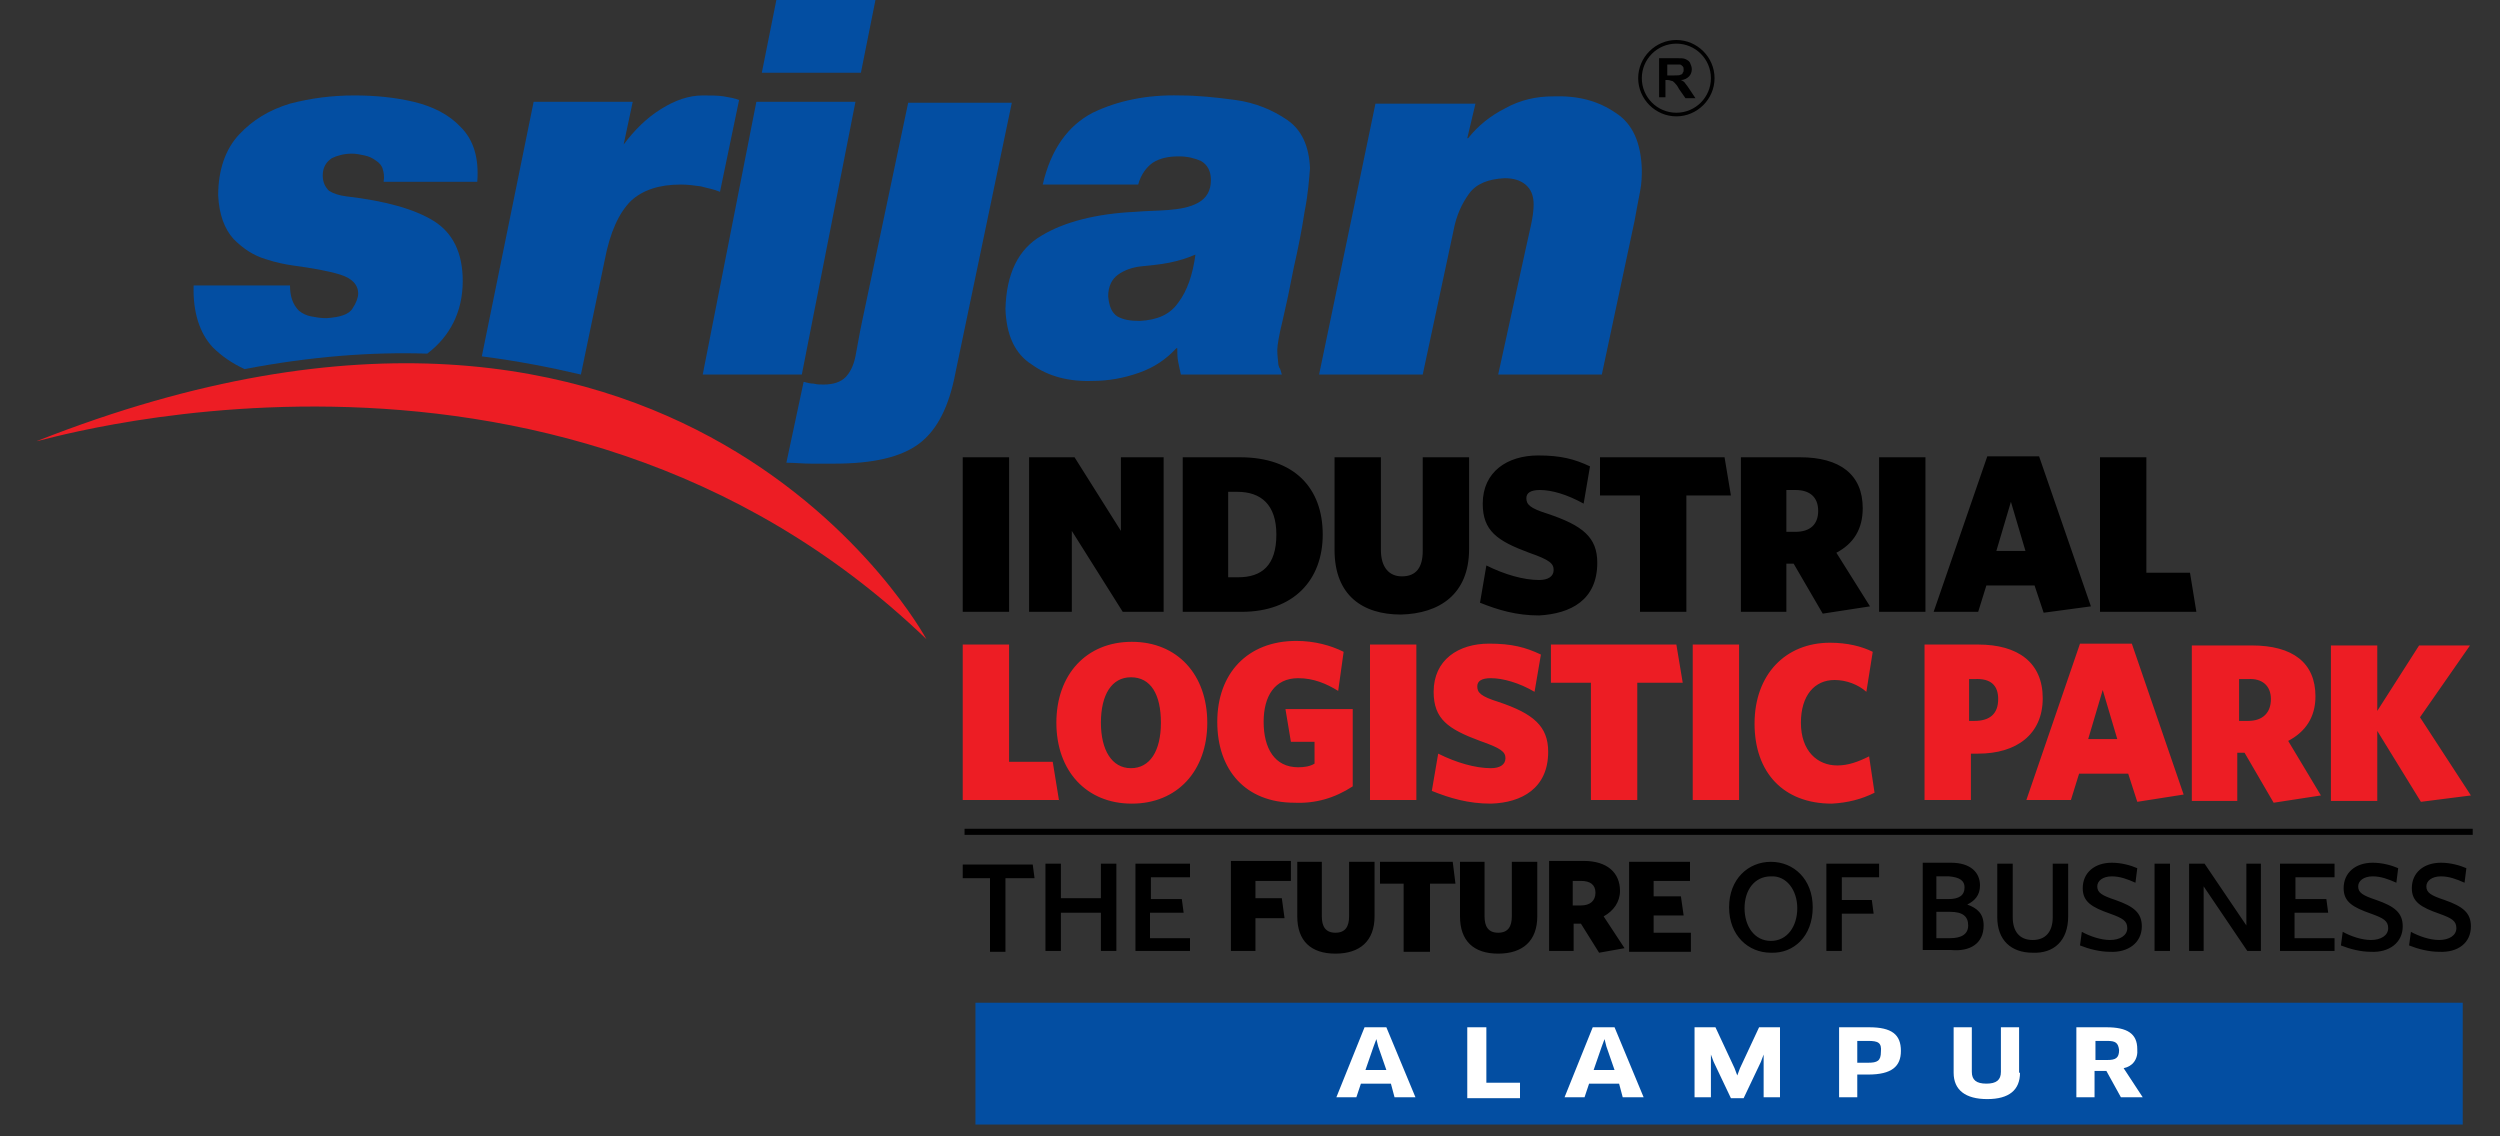 <?xml version="1.0" encoding="UTF-8"?>
<svg xmlns="http://www.w3.org/2000/svg" xmlns:xlink="http://www.w3.org/1999/xlink" version="1.1" id="Layer_1" x="0px" y="0px" viewBox="0 0 275 125" style="enable-background:new 0 0 275 125;" xml:space="preserve">
<rect x="0" y="0" width="275" height="125" fill="#333333" stroke="none"/>
<style type="text/css">
	.st0{fill:#034EA2;}
	.st1{fill:#ED1D24;}
	.st2{fill:none;stroke:#000000;stroke-width:0.67;}
	.st3{fill:#FFFFFF;}
</style>
<g>
	<rect x="107.3" y="110.3" class="st0" width="163.6" height="13.4"></rect>
	<g>
		<path class="st1" d="M4.1,48.5c-2.2,0.9,56.2-18.2,97.8,21.8C101.9,70.3,75.1,20.5,4.1,48.5"></path>
		<path d="M184.4,12.8c-2.3,0-4.2-1.9-4.2-4.2c0-2.3,1.9-4.2,4.2-4.2c2.3,0,4.2,1.9,4.2,4.2C188.6,10.9,186.7,12.8,184.4,12.8     M184.4,4.8L184.4,4.8c-2.1,0-3.8,1.7-3.8,3.8c0,2.1,1.7,3.8,3.8,3.8c2.1,0,3.8-1.7,3.8-3.8C188.2,6.5,186.5,4.8,184.4,4.8"></path>
		<path d="M182.5,10.9V6.4h1.9c0.5,0,0.8,0,1,0.1c0.2,0.1,0.4,0.2,0.5,0.4c0.1,0.2,0.2,0.5,0.2,0.7c0,0.3-0.1,0.6-0.3,0.8    c-0.2,0.2-0.5,0.4-0.9,0.4c0.2,0.1,0.4,0.2,0.5,0.4c0.1,0.1,0.3,0.4,0.5,0.7l0.6,0.9h-1.1l-0.7-1c-0.2-0.4-0.4-0.6-0.5-0.7    c-0.1-0.1-0.2-0.2-0.3-0.2c-0.1,0-0.2-0.1-0.5-0.1h-0.2v1.9H182.5z M183.4,8.3L183.4,8.3h0.7c0.4,0,0.7,0,0.8-0.1    c0.1,0,0.2-0.1,0.2-0.2c0.1-0.1,0.1-0.2,0.1-0.3c0-0.2,0-0.3-0.1-0.4c-0.1-0.1-0.2-0.2-0.3-0.2c-0.1,0-0.3,0-0.7,0h-0.7V8.3z"></path>
		<path class="st0" d="M21.3,31.4h10.6c0,1.2,0.3,2.1,1,2.8c0.4,0.3,0.8,0.5,1.3,0.6c0.5,0.1,1.1,0.2,1.7,0.2    c1.5-0.1,2.5-0.4,2.9-1.1c0.4-0.6,0.6-1.2,0.6-1.6c0-1-0.7-1.7-2-2.1c-1.3-0.4-3-0.7-5.2-1c-0.7-0.1-1.8-0.3-3-0.7    c-1.3-0.4-2.4-1.1-3.5-2.2c-1-1.1-1.6-2.7-1.7-4.8c0-2.8,0.8-5.1,2.3-6.7c1.5-1.6,3.3-2.7,5.6-3.4c2.3-0.6,4.6-0.9,7.1-0.9    c2.2,0,4.4,0.2,6.5,0.7c2.1,0.5,3.9,1.4,5.2,2.8c1.4,1.4,2,3.4,1.8,6H42.2c0.1-0.6,0-1.1-0.1-1.4c-0.1-0.4-0.4-0.7-0.7-0.9    c-0.4-0.3-0.8-0.5-1.3-0.6c-0.5-0.1-0.9-0.2-1.4-0.2c-0.8,0-1.6,0.2-2.2,0.5c-0.6,0.4-1,1-1,1.9c0,0.8,0.3,1.3,0.7,1.7    c0.5,0.3,1.1,0.5,1.9,0.6c4.3,0.5,7.5,1.4,9.6,2.7c2.1,1.3,3.2,3.5,3.2,6.6c0,3.4-1.4,6.1-3.9,8c-6.1-0.2-12.8,0.3-20.1,1.7    c-1.3-0.6-2.5-1.4-3.5-2.4C22,36.7,21.2,34.4,21.3,31.4"></path>
		<path class="st0" d="M53,39.2l5.7-28h10.9l-1,4.7c1.2-1.6,2.5-2.9,4.1-3.9c1.6-1,3.1-1.5,4.6-1.5c0.9,0,1.7,0,2.3,0.1    c0.6,0.1,1.2,0.2,1.7,0.4l-2.1,10.1c-0.7-0.3-1.4-0.4-2.1-0.6c-0.7-0.1-1.5-0.2-2.2-0.2c-2.4,0-4.2,0.6-5.5,1.8    c-1.3,1.3-2.3,3.4-2.9,6.6l-2.6,12.5C60.5,40.4,56.9,39.7,53,39.2"></path>
		<path class="st0" d="M77.3,41.2h10.9l5.9-30H83.2L77.3,41.2z M96.3,0L96.3,0H85.4l-1.6,8h10.9L96.3,0z"></path>
		<path class="st0" d="M111.3,11.3H99.9l-5.1,24.2c-0.3,1.4-0.5,2.7-0.7,3.7c-0.2,1-0.6,1.8-1.1,2.3c-0.5,0.5-1.3,0.8-2.4,0.8    c-0.4,0-0.7,0-1.1-0.1c-0.4,0-0.7-0.1-1.1-0.2l-1.9,8.9c0.9,0,1.8,0.1,2.7,0.1c0.9,0,1.8,0,2.6,0c4.2,0,7.3-0.7,9.3-2.2    c2-1.5,3.3-4.1,4-7.8L111.3,11.3z"></path>
		<path class="st0" d="M121.9,32.6c0-1.1,0.4-1.9,1.1-2.4c0.7-0.5,1.6-0.8,2.5-0.9c1-0.1,2.1-0.2,3.1-0.4c1-0.2,2-0.5,2.9-0.9    c-0.3,2.2-0.9,4-1.9,5.3c-0.9,1.3-2.3,1.9-4.2,2c-1,0-1.8-0.1-2.5-0.5C122.3,34.4,122,33.7,121.9,32.6 M125.2,20.3L125.2,20.3    c0.3-1.1,0.9-1.9,1.6-2.4c0.8-0.5,1.7-0.7,2.9-0.7c0.9,0,1.7,0.2,2.4,0.5c0.7,0.4,1.1,1.1,1.1,2.1c0,1.2-0.5,2-1.4,2.5    c-0.9,0.5-2,0.7-3.3,0.8c-1.3,0.1-2.5,0.1-3.6,0.2c-4.3,0.2-7.8,1.1-10.3,2.6c-2.6,1.5-3.9,4.2-4,8.1c0.1,2.8,1,4.9,2.9,6.1    c1.8,1.3,4.1,1.9,6.7,1.8c1.7,0,3.4-0.3,5.1-0.9c1.7-0.6,3-1.5,4.1-2.7h0.1c0,0.5,0,1,0.1,1.5c0.1,0.5,0.2,1,0.3,1.4h11.1    c-0.1-0.4-0.2-0.7-0.3-0.8c0-0.1-0.1-0.2-0.1-0.5c0-0.2-0.1-0.7-0.1-1.4c0-0.5,0.2-1.7,0.6-3.3c0.4-1.7,0.8-3.6,1.2-5.7    c0.5-2.2,0.9-4.2,1.2-6.2c0.4-2,0.5-3.6,0.6-4.8c-0.1-2.4-0.9-4.2-2.5-5.3c-1.6-1.1-3.5-1.9-5.7-2.2c-2.2-0.3-4.2-0.5-6.1-0.5    c-3.7-0.1-6.9,0.6-9.6,1.9c-2.7,1.4-4.6,4-5.5,7.9H125.2z"></path>
		<path class="st0" d="M145.1,41.2h11.4l3.4-15.9c0.3-1.6,0.9-2.9,1.7-4c0.8-1.1,2.1-1.6,3.9-1.7c0.9,0,1.7,0.2,2.3,0.7    c0.6,0.5,0.9,1.2,0.9,2.2c0,0.6-0.1,1.4-0.3,2.3c-0.2,0.9-0.4,1.8-0.6,2.7l-3,13.7h11.4l3.6-16.9c0.2-1.1,0.4-2.2,0.6-3.2    c0.2-1,0.2-1.8,0.2-2.5c-0.1-2.9-1-5-2.9-6.2c-1.9-1.3-4.1-1.9-6.9-1.8c-1.8,0-3.6,0.4-5.2,1.3c-1.6,0.8-3,1.9-4.1,3.3h-0.1    l0.9-3.8h-11L145.1,41.2z"></path>
		<path d="M241.6,67.3l-0.7-4.3h-4.8V50.3H231v17H241.6z M222.8,60.6h-3.2l1.6-5.4L222.8,60.6z M230,66.7l-5.7-16.5h-5.7l-5.9,17.1    h4.9l0.9-2.9h5.3l1,3L230,66.7z M211.8,50.3h-5.1v17h5.1V50.3z M202,60.8c1.9-1,2.9-2.6,2.9-4.9c0-3.7-2.5-5.6-6.9-5.6h-6.5v17h5    V62h0.8l3.2,5.5l5.2-0.8L202,60.8z M200,56.2c0,1.5-0.9,2.3-2.5,2.3h-1v-4.6h1C199.1,53.9,200,54.7,200,56.2 M190.4,54.5l-0.7-4.2    H176v4.2h4.4v12.8h5.1V54.5H190.4z M175.7,61.9c0-2.8-1.6-4.1-5.5-5.4c-1.9-0.6-2.3-1-2.3-1.7c0-0.6,0.5-0.9,1.5-0.9    c1.3,0,3,0.5,4.8,1.5l0.7-4.1c-1.7-0.8-3.2-1.2-5.7-1.2c-3.4,0-6.1,1.8-6.1,5.3c0,3,1.6,4.1,5.1,5.4c2.3,0.8,2.7,1.2,2.7,1.9    c0,0.7-0.6,1.1-1.6,1.1c-1.7,0-3.8-0.6-5.8-1.6l-0.7,4.1c2,0.8,4,1.4,6.5,1.4C172.8,67.5,175.7,66,175.7,61.9 M161.6,60.4V50.3    h-5.1v10.3c0,1.8-0.7,2.8-2.3,2.8c-1.4,0-2.3-1-2.3-2.9V50.3h-5.1v10.2c0,5,3.1,7.1,7.3,7.1C158.3,67.5,161.6,65.4,161.6,60.4     M140.4,58.8c0,3.4-1.6,4.7-4.2,4.7h-1.1v-9.4h1C138.7,54.1,140.4,55.5,140.4,58.8 M145.5,58.8c0-5.1-3.1-8.5-9.1-8.5h-6.3v17h6.5    C142.3,67.3,145.5,63.8,145.5,58.8 M128,67.3v-17h-4.7v8.1l-5.1-8.1h-5v17h4.7v-8.9l5.6,8.9H128z M111,50.3h-5.1v17h5.1V50.3z"></path>
		<path class="st1" d="M271.8,87.5l-5.6-8.6l5.5-7.9h-5.6l-4.6,7.2v-7.2h-5.1v17.1h5.1v-7.7l4.8,7.8L271.8,87.5z M251.7,81.5    c1.9-1,3-2.6,3-4.9c0-3.7-2.5-5.6-7-5.6h-6.6v17.1h5v-5.3h0.8l3.2,5.5l5.2-0.8L251.7,81.5z M249.8,76.9c0,1.5-0.9,2.4-2.5,2.4h-1    v-4.6h1C248.8,74.6,249.8,75.4,249.8,76.9 M232.9,81.3h-3.2l1.6-5.4L232.9,81.3z M240.2,87.4l-5.7-16.6h-5.7l-5.9,17.2h4.9    l0.9-2.9h5.4l1,3.1L240.2,87.4z M219.8,76.9c0,1.6-0.9,2.4-2.6,2.4h-0.6v-4.6h0.6C219,74.6,219.8,75.4,219.8,76.9 M224.7,76.8    c0-3.9-2.7-5.9-7.1-5.9h-5.9v17.1h5.1v-5.1h0.8C221.8,82.9,224.7,80.8,224.7,76.8 M206.2,87.2l-0.6-4c-1.2,0.6-2.3,1-3.5,1    c-2.2,0-4-1.6-4-4.7c0-3,1.5-4.7,3.7-4.7c1.3,0,2.6,0.5,3.5,1.3l0.7-4.4c-1.2-0.6-2.8-1-4.7-1c-4.9,0-8.3,3.5-8.3,8.9    c0,5.4,3.2,8.8,8.5,8.8C203.3,88.3,204.8,87.9,206.2,87.2 M191.3,70.9h-5.1v17.1h5.1V70.9z M185.1,75.1l-0.7-4.2h-13.8v4.2h4.4    v12.9h5.1V75.1H185.1z M170.3,82.7c0-2.8-1.6-4.2-5.5-5.5c-1.9-0.6-2.3-1-2.3-1.7c0-0.6,0.5-0.9,1.5-0.9c1.3,0,3.1,0.5,4.8,1.5    l0.7-4.1c-1.7-0.8-3.2-1.2-5.7-1.2c-3.4,0-6.1,1.8-6.1,5.3c0,3,1.6,4.1,5.1,5.4c2.3,0.8,2.8,1.2,2.8,1.9c0,0.7-0.6,1.1-1.6,1.1    c-1.7,0-3.8-0.6-5.8-1.6l-0.7,4.1c2,0.8,4,1.4,6.5,1.4C167.4,88.3,170.3,86.7,170.3,82.7 M155.8,70.9h-5.1v17.1h5.1V70.9z     M148.8,86.5V78h-7.4l0.6,3.6h2.6V84c-0.5,0.3-1.1,0.4-1.8,0.4c-2.6,0-3.8-2.1-3.8-5c0-2.8,1.2-4.8,3.8-4.8c1.7,0,3.1,0.6,4.4,1.4    l0.6-4.3c-1.4-0.7-3.2-1.2-5.2-1.2c-5.4,0-8.7,3.6-8.7,8.9c0,5.3,3.1,8.9,8.5,8.9C144.7,88.4,146.8,87.8,148.8,86.5 M127.7,79.5    c0,3.1-1.2,5-3.3,5c-2.1,0-3.3-2-3.3-5c0-3.1,1.2-5,3.3-5C126.6,74.5,127.7,76.4,127.7,79.5 M132.8,79.5c0-5.3-3.3-8.9-8.3-8.9    c-5,0-8.3,3.6-8.3,8.9c0,5.3,3.3,8.9,8.3,8.9C129.5,88.4,132.8,84.8,132.8,79.5 M116.5,88.1l-0.7-4.3H111V70.9h-5.1v17.1H116.5z"></path>
		<path d="M271.8,101.9c0-1.5-0.9-2.2-2.9-2.9c-1.5-0.5-2-0.8-2-1.5c0-0.6,0.6-1.1,1.6-1.1c0.9,0,1.7,0.3,2.6,0.7l0.2-1.6    c-0.7-0.3-1.7-0.6-2.8-0.6c-1.9,0-3.2,1.1-3.2,2.8c0,1.5,1,2.1,3,2.8c1.4,0.5,1.9,0.8,1.9,1.6c0,0.8-0.8,1.3-1.9,1.3    c-1,0-2.2-0.4-3.1-0.9l-0.2,1.5c1,0.4,2.2,0.7,3.3,0.7C270.4,104.8,271.8,103.7,271.8,101.9 M264.3,101.9c0-1.5-0.9-2.2-2.9-2.9    c-1.5-0.5-2-0.8-2-1.5c0-0.6,0.6-1.1,1.6-1.1c0.9,0,1.7,0.3,2.6,0.7l0.2-1.6c-0.7-0.3-1.7-0.6-2.8-0.6c-1.9,0-3.2,1.1-3.2,2.8    c0,1.5,1,2.1,3,2.8c1.4,0.5,1.9,0.8,1.9,1.6c0,0.8-0.8,1.3-1.9,1.3c-1,0-2.2-0.4-3.1-0.9l-0.2,1.5c1,0.4,2.2,0.7,3.3,0.7    C262.8,104.8,264.3,103.7,264.3,101.9 M256.8,104.7v-1.5h-4.4v-2.8h3.7l-0.2-1.5h-3.4v-2.4h4.3V95h-6v9.6H256.8z M248.7,104.7V95    h-1.6v6.8l-4.6-6.8h-1.7v9.6h1.6v-7.1l4.8,7.1H248.7z M238.8,95H237v9.6h1.7V95z M235.6,101.9c0-1.5-0.9-2.2-2.9-2.9    c-1.5-0.5-2-0.8-2-1.5c0-0.6,0.6-1.1,1.6-1.1c0.9,0,1.7,0.3,2.6,0.7l0.2-1.6c-0.7-0.3-1.7-0.6-2.8-0.6c-1.9,0-3.2,1.1-3.2,2.8    c0,1.5,1,2.1,3,2.8c1.4,0.5,1.9,0.8,1.9,1.6c0,0.8-0.8,1.3-1.9,1.3c-1,0-2.2-0.4-3.1-0.9l-0.2,1.5c1,0.4,2.2,0.7,3.3,0.7    C234.1,104.8,235.6,103.7,235.6,101.9 M227.5,100.8V95h-1.7v5.9c0,1.6-0.8,2.5-2.2,2.5c-1.5,0-2.2-1-2.2-2.5V95h-1.7v5.9    c0,2.5,1.5,3.9,3.9,3.9C225.9,104.9,227.5,103.5,227.5,100.8 M216.5,101.8c0,1-0.8,1.4-2,1.4H213v-2.9h1.5    C215.9,100.3,216.5,100.8,216.5,101.8 M216.1,97.6c0,0.9-0.6,1.3-1.8,1.3H213v-2.5h1.4C215.6,96.5,216.1,96.9,216.1,97.6     M218.2,101.8c0-1.3-0.7-1.9-1.8-2.3c0.8-0.4,1.4-1,1.4-2.1c0-1.4-1-2.5-3.2-2.5h-3.1v9.6h3.1    C216.7,104.7,218.2,103.8,218.2,101.8 M206.7,96.5V95h-5.8v9.6h1.7v-4.1h3.5l-0.2-1.5h-3.3v-2.5H206.7z M197.7,99.9    c0,2-1.1,3.6-2.9,3.6c-1.8,0-2.9-1.6-2.9-3.6c0-2,1.1-3.5,2.9-3.5C196.5,96.3,197.7,97.9,197.7,99.9 M199.4,99.8    c0-3.1-2.1-5-4.6-5c-2.5,0-4.6,1.9-4.6,5c0,3.1,2.1,5,4.6,5C197.3,104.9,199.4,103,199.4,99.8 M186,104.7v-2.1h-4.1v-1.9h3.3    l-0.3-2.1h-3v-1.7h4v-2.1h-6.7v9.9H186z M175.5,98.2c0,0.9-0.6,1.4-1.6,1.4H173v-2.7h0.9C174.9,96.9,175.5,97.3,175.5,98.2     M178.7,104.3l-2.3-3.5c1.1-0.6,1.8-1.6,1.8-2.8c0-2-1.4-3.3-4-3.3h-3.8v9.9h2.7v-3h0.8l2,3.2L178.7,104.3z M169.1,100.8v-6h-2.8    v6c0,1.1-0.4,1.8-1.5,1.8c-1.1,0-1.5-0.7-1.5-1.8v-6h-2.7v6c0,2.7,1.5,4.1,4.2,4.1C167.5,104.9,169.1,103.5,169.1,100.8     M160.1,97.2l-0.3-2.4h-8v2.4h2.6v7.5h2.9v-7.5H160.1z M151.2,100.8v-6h-2.8v6c0,1.1-0.4,1.8-1.5,1.8c-1.1,0-1.5-0.7-1.5-1.8v-6    h-2.7v6c0,2.7,1.5,4.1,4.2,4.1C149.6,104.9,151.2,103.5,151.2,100.8 M142,96.9v-2.2h-6.6v9.9h2.7V101h3.2l-0.3-2.2h-2.9v-1.9H142z     M130.9,104.7v-1.5h-4.4v-2.8h3.7l-0.2-1.5h-3.4v-2.4h4.3V95h-6v9.6H130.9z M122.8,104.7V95h-1.7v3.8h-4.4V95h-1.7v9.6h1.7v-4.2    h4.4v4.2H122.8z M113.8,96.6l-0.2-1.5h-7.7v1.5h3v8.1h1.7v-8.1H113.8z"></path>
		<line class="st2" x1="106.1" y1="91.5" x2="272" y2="91.5"></line>
	</g>
	<g>
		<path class="st3" d="M153,119.2h-3.3l-0.5,1.5H147l3.1-7.7h2.4l3.2,7.7h-2.3L153,119.2z M151.1,115.1l-0.9,2.6h2.3l-0.9-2.6    l-0.2-0.8h0L151.1,115.1z"></path>
		<path class="st3" d="M167.2,119.2l0,1.6h-5.8V113h2.1v6.1H167.2z"></path>
		<path class="st3" d="M178.1,119.2h-3.3l-0.5,1.5h-2.2l3.1-7.7h2.4l3.2,7.7h-2.3L178.1,119.2z M176.2,115.1l-0.9,2.6h2.3l-0.9-2.6    l-0.2-0.8h0L176.2,115.1z"></path>
		<path class="st3" d="M188.7,113l2.1,4.5l0.3,0.8h0l0.3-0.8l2.1-4.5h2.3v7.7H194v-3.9l0-0.8l0,0l-0.3,0.8l-1.9,4h-1.4l-1.9-4    l-0.3-0.8l0,0l0,0.8v3.9h-1.8V113H188.7z"></path>
		<path class="st3" d="M205.5,118.2h-1.2v2.5h-2V113h3.3c2.5,0,3.5,0.8,3.5,2.6C209.1,117.3,208.1,118.2,205.5,118.2z M205.5,114.5    h-1.2v2.4h1.2c1,0,1.4-0.2,1.4-1.2C207,114.7,206.6,114.5,205.5,114.5z"></path>
		<path class="st3" d="M222.2,118c0,1.9-1.2,2.9-3.6,2.9c-2.4,0-3.7-1-3.7-2.9v-5h2v4.9c0,0.9,0.5,1.3,1.6,1.3s1.6-0.4,1.6-1.3V113    h2V118z"></path>
		<path class="st3" d="M233.6,117.5l2.1,3.2h-2.4l-1.6-2.9h-1.3v2.9h-2V113h3.3c2.3,0,3.4,0.7,3.4,2.4    C235.2,116.5,234.6,117.3,233.6,117.5z M231.8,114.5h-1.3v2.1h1.3c0.9,0,1.3-0.2,1.3-1.1C233,114.7,232.7,114.5,231.8,114.5z"></path>
	</g>
</g>
</svg>

